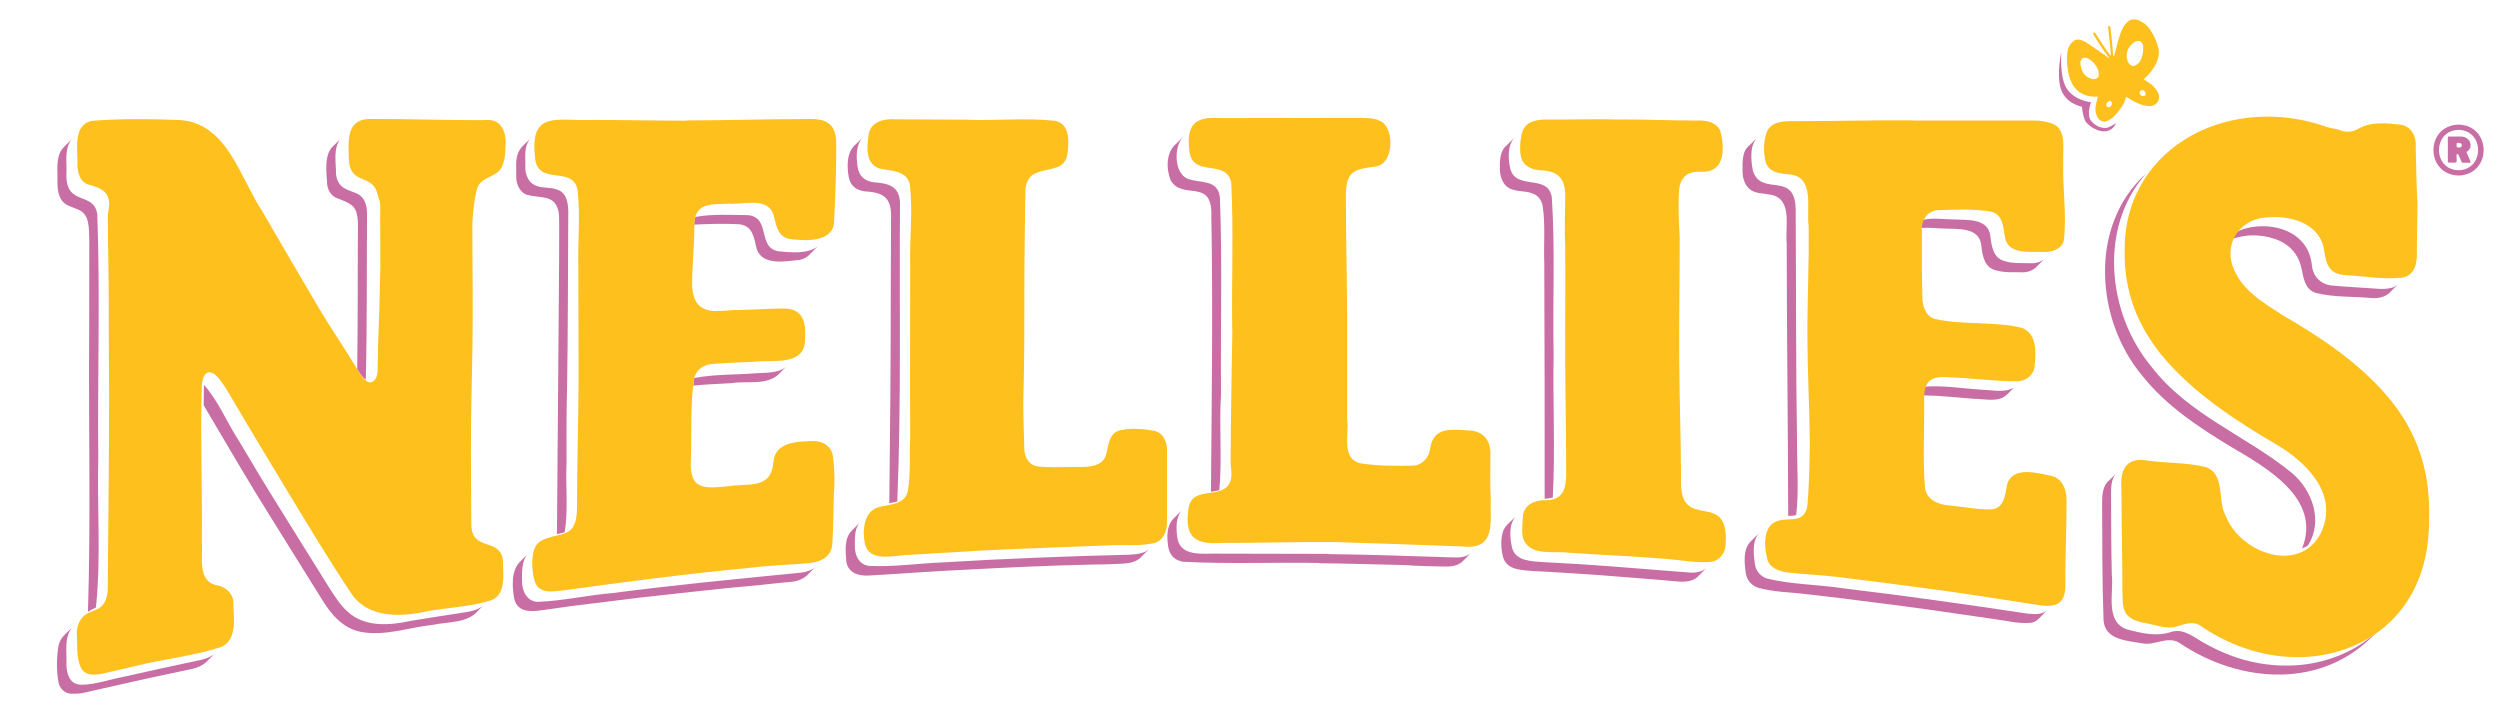 <svg viewBox="0 0 203.25 57.67" xmlns="http://www.w3.org/2000/svg" id="a">
  <defs>
    <style>
      .b {
        fill: #c86ea5;
      }

      .c {
        fill: #fdc01d;
      }
    </style>
  </defs>
  <g>
    <g>
      <g>
        <path d="M5.44,16.66c.29.15.6.24.9.37,1.01.4.87,1.62.92,2.52,0,2.52-.01,5.03-.01,7.55-.06,7.55.14,15.11-.1,22.65.2-.15.43-.24.65-.37.42-4,.09-8.09.19-12.12-.07-6.61.16-13.24-.08-19.84-.29-1.91-2.57-.61-2.51-3.25.06-.95-.22-2.12.48-2.89-.39.44-.9.73-1.08,1.33-.22.74-.1,1.53-.13,2.29.01.66.14,1.43.78,1.76h-.01Z" class="b"></path>
        <path d="M26.61,15.1c.1.43.31.78.71.98.66.29,1.52.46,1.68,1.29.11.39.1.78.1,1.18-.03,3.82,0,7.65-.06,11.47.21.31.39.64.7.85.11-4.52.07-9.04.1-13.55,0-.65-.23-1.36-.88-1.61-.3-.13-.61-.22-.9-.37-.46-.23-.7-.69-.74-1.19,0-.92-.24-2.04.33-2.83l-.49.49c-.87.68-.61,2.28-.55,3.28h0Z" class="b"></path>
        <path d="M174.17,30.55c1.93,2.43,4.53,4.15,7.15,5.74,2.92,1.72,7.46,4.24,5.84,8.3.17-.08.34-.14.48-.25,1.25-1.97.36-4.48-1.31-5.89-3.71-3.03-8.41-4.72-11.42-8.64-3.6-4.33-4.31-11.34-.43-15.7-4.66,4.18-4.15,11.86-.31,16.44Z" class="b"></path>
        <path d="M158.04,18.58c1.12.06,2.86-.14,3.04,1.36.09.85.25,1.84,1.23,2.05.7.2,1.43.12,2.15.15.46,0,.91-.2,1.19-.53.18-.18.36-.36.54-.54-.25.21-.64.34-.99.33-.72-.03-1.45.05-2.15-.15-.98-.21-1.14-1.2-1.23-2.05-.19-1.5-1.91-1.3-3.04-1.36-.83-.01-1.67-.16-2.48.05-.06.21-.08.42-.08.64.61-.04,1.22.04,1.82.05Z" class="b"></path>
        <path d="M142.9,15.68c.37.05.74.09,1.11.16,1.76.38,1.1,2.64,1.25,3.95,0,7.38.11,14.76.12,22.15.22,0,.44,0,.65-.07.23-1.92.06-3.9.07-5.84-.1-6.24-.07-12.49-.11-18.73.09-3.62-2.8-1.17-3.49-3.45-.15-.88-.28-2.08.44-2.74-.23.23-.46.46-.69.69-.66.49-.58,1.44-.58,2.17,0,.8.41,1.56,1.24,1.7h0Z" class="b"></path>
        <path d="M42.9,15.84c.81.27,2.01,0,2.39.99.2.43.16.91.17,1.38,0,1.68,0,3.35-.02,5.03-.05,6.73-.1,13.46-.16,20.19.21-.05.43-.1.63-.16.3-1.86.06-3.79.15-5.67,0-1.98-.02-3.96.04-5.94.08-4.73.07-9.46.1-14.18.02-.8-.05-1.85-.98-2.09-.51-.18-1.07-.08-1.58-.27-.61-.19-.91-.82-.93-1.42.03-.83-.17-1.81.44-2.47-.34.38-.78.66-1,1.14-.29.65-.15,1.38-.18,2.07.02.6.32,1.24.93,1.42v-.02Z" class="b"></path>
        <path d="M59.47,31.15c1.28-.21,2.96.24,3.93-.82.16-.16.33-.33.49-.49-.63.51-1.58.45-2.36.5-1.69.14-3.41.07-5.07.39-.08.2-.07.41-.09.62,1.03-.11,2.07-.13,3.1-.2Z" class="b"></path>
        <path d="M70.3,15.56c1.72.08,2.22.64,2.14,2.36,0,1.82-.01,3.63-.02,5.45,0,5.85-.05,11.7-.12,17.54.22-.05.44-.07.65-.13.33-8.07.16-16.2.22-24.3-.05-1.36-.96-1.58-2.13-1.66-.73-.1-1.16-.46-1.3-1.17-.14-.82-.19-1.91.45-2.53-.2.2-.39.39-.59.59-.77.6-.76,1.79-.6,2.68.14.71.58,1.06,1.3,1.17Z" class="b"></path>
        <path d="M95.17,14.65c.95,1.69,3.43-.25,3.31,2.92.14,7.46.03,14.95-.03,22.41.23-.02.45-.07.68-.13.24-2.58-.03-5.21.14-7.79-.05-5.33.11-10.68-.09-16-.17-1.53-1.6-1.13-2.64-1.53-1.11-.48-1.11-2.64-.35-3.41-.18.18-.36.36-.54.54-.85.68-.86,2.03-.48,2.99Z" class="b"></path>
        <path d="M123.08,15.44c.45.14.93.09,1.37.24.56.15.87.53.97,1.08.23,1.54.07,3.12.13,4.67.02,6.37.04,12.74.03,19.11.22,0,.44-.04.66-.08.21-3.84,0-7.73.07-11.59-.09-4.28.14-8.59-.15-12.85-.32-1.92-2.95-.5-3.38-2.34-.18-.81-.23-1.91.39-2.54-.23.23-.46.46-.69.69-.53.43-.56,1.25-.54,1.9,0,.75.33,1.55,1.14,1.71Z" class="b"></path>
        <path d="M163.12,32.13c.21-.21.43-.43.64-.64-.73.47-1.73.22-2.55.2-1.6-.1-3.22-.38-4.82-.25-.05.23-.04.47-.06.7,1.39.02,2.76.18,4.14.28.85,0,1.96.32,2.65-.3h0Z" class="b"></path>
        <path d="M16.2,53.68c-2.05.43-4.09.88-6.13,1.34-1.16.21-2.3.65-3.49.65-.94-.04-1.15-.89-1.18-1.61.06-1.04-.25-2.35.57-3.16-.44.49-1.04.85-1.2,1.53-.18.98-.19,2.15,0,3.12.11.41.47.85,1.06.85.3,0,.61,0,.9-.06,2.9-.66,5.81-1.32,8.72-1.92.58-.11,1.15-.35,1.53-.81.15-.15.3-.29.44-.44-.35.28-.8.42-1.23.52h0Z" class="b"></path>
        <path d="M38,49.75c-1.54.24-3.08.47-4.62.73-1.74.38-3.77.53-5.16-.79-.57-.52-.98-1.18-1.4-1.82-1.36-2.17-2.71-4.35-4.06-6.52-1.14-1.82-2.24-3.65-3.33-5.5-.98-1.49-1.66-3.24-2.85-4.56-.02.55-.01,1.11-.02,1.66,1.81,3.05,3.58,6.13,5.47,9.13,1.36,2.17,2.71,4.35,4.06,6.52.75,1.25,1.73,2.48,3.24,2.77,1.96.38,3.92-.37,5.87-.57,1.26-.27,2.85-.11,3.72-1.21l.49-.49c-.33.39-.91.56-1.41.65Z" class="b"></path>
        <path d="M186.07,54.11c-2.46.04-4.73-.62-6.86-1.83-.83-.45-1.67-1.22-2.68-.91-1.19.41-2.45.11-3.63-.21-1.78-.63-1.04-2.99-1.21-4.45-.05-2.18-.06-4.38-.06-6.57,0-.54.02-1.16.36-1.6-.16.16-.33.33-.49.49-.55.43-.6,1.19-.6,1.85.02,3.19,0,6.38.12,9.57.12,1.57,1.91,1.64,3.13,1.85,1.01.22,2.04-.62,3.01-.05,4.98,3.38,11.8,3.83,16.08-.89-1.86,1.75-4.57,2.73-7.16,2.75h0Z" class="b"></path>
        <path d="M194.41,23.4c-.64.18-1.3.04-1.94.02-.93-.07-1.86-.11-2.79-.2-.94-.05-1.61-.68-1.72-1.61-.23-2.55-2.66-3.51-4.94-3.14-.84.18-1.36.33-1.52.96,1.24-.46,2.72-.37,3.92.19.84.42,1.39,1.08,1.64,1.98.2.82.25,1.9,1.2,2.21,1.5.38,3.11.28,4.65.43.56.03,1.18-.16,1.52-.6.2-.2.39-.39.59-.59-.15.16-.35.29-.61.36h0Z" class="b"></path>
        <path d="M164.86,49.89c-4.99-.75-9.99-1.46-15.01-2.06-2.07-.32-4.2-.3-6.22-.8-.55-.21-.87-.62-.96-1.19-.11-.81-.23-1.87.36-2.52-.23.23-.46.46-.69.69-.65.64-.52,1.74-.41,2.57.09.57.41.98.96,1.19,1.3.38,2.67.37,4,.54,1.8.2,3.61.42,5.41.66,3.28.4,6.55.88,9.82,1.36.97.12,1.93.39,2.91.31.41-.02.67-.26.92-.54.18-.18.36-.36.54-.54-.4.44-1.09.38-1.63.33h0Z" class="b"></path>
        <path d="M63.35,20.44c-1.84-.25-.63-2.78-2.56-2.95-1.41-.01-2.87-.11-4.26.15-.06.21-.09.41-.1.62,1.2-.05,2.42-.1,3.63-.03,1.15.09,1.24,1.1,1.46,2.01.47,1.39,2.34,1,3.47.89.69-.1,1.01-.67,1.48-1.09-.84.62-2.1.49-3.11.4h-.01Z" class="b"></path>
        <path d="M65.19,46.55c-5.12.51-10.24.99-15.34,1.66-2.06.17-4.1.65-6.17.72-.86-.05-1.26-.92-1.24-1.74,0-.7-.03-1.54.42-2.1l-.49.49c-.84.73-.74,2.1-.56,3.11.25,1.05,1.26,1.06,2.11.94.83-.11,1.66-.24,2.49-.35,1.92-.23,3.83-.48,5.75-.71,3.22-.35,6.43-.73,9.65-1.01.88-.11,1.76-.18,2.64-.27.54-.07,1.05-.32,1.37-.73l.54-.54c-.27.3-.76.47-1.17.53Z" class="b"></path>
        <path d="M91.74,45.1c-5.03.12-10.05.32-15.07.62-1.99.08-4,.38-5.99.29-.86-.08-1.22-.92-1.18-1.71.01-.64-.03-1.39.46-1.87-.23.23-.46.46-.69.69-.66.64-.53,1.71-.46,2.55.13.9,1.02,1.18,1.82,1.12,2.74-.15,5.48-.37,8.22-.49,3.32-.18,6.65-.33,9.98-.4.72,0,1.44-.03,2.16-.06.65-.02,1.41-.08,1.84-.61.2-.2.39-.39.59-.59-.43.4-1.12.43-1.69.46h.01Z" class="b"></path>
        <path d="M118.2,45.32c-3.4-.1-6.79-.24-10.19-.27v-.02c-2.98,0-5.96-.02-8.94-.02-1.19-.04-3.1.32-3.35-1.28-.11-.72-.14-1.64.34-2.22-.23.23-.46.46-.69.69-.54.57-.51,1.53-.39,2.27.12.66.51,1.08,1.19,1.2,3.69.2,7.41.03,11.1.1v.02c2.33.02,4.65.11,6.98.15,1.07.09,2.14.09,3.21.12.49.02,1.06-.06,1.41-.38.23-.23.46-.46.69-.69-.35.29-.9.35-1.36.33Z" class="b"></path>
        <path d="M137.57,46.56c-2.92-.21-5.85-.48-8.77-.67-1.11-.08-2.23-.12-3.35-.19-.93-.08-2.23-.06-2.52-1.17-.18-.81-.28-1.87.29-2.54-.34.38-.79.66-1,1.14-.23.67-.2,1.45-.03,2.13.29,1.12,1.59,1.09,2.52,1.17,1.79.08,3.58.22,5.37.33,2.09.18,4.18.31,6.26.51.57.06,1.33.02,1.71-.41.23-.23.46-.46.69-.69-.26.26-.76.4-1.17.38h0Z" class="b"></path>
      </g>
      <path d="M199.88,14.27c-2.72-.07-2.72-4.07,0-4.14,2.72.07,2.72,4.07,0,4.14ZM199.88,10.56c-2.12.04-2.12,3.24,0,3.28,2.12-.04,2.12-3.24,0-3.28ZM200.55,12.33s-.04.02-.02.05l.32.76s.03.1-.05.09h-.56c-.1,0-.1-.03-.12-.09l-.26-.59s-.09-.02-.12-.02t-.02.04v.56c0,.08-.05.09-.15.09h-.47c-.09,0-.09-.03-.09-.11v-1.93c0-.06.02-.08.1-.08h.89c.86-.04,1.13.89.56,1.23h-.01ZM199.93,11.62s-.22-.03-.2.05c0,.09-.04.34.06.32h.2c.22-.02.22-.37-.05-.37h0Z" class="b"></path>
    </g>
    <g>
      <path d="M8.87,32.3c0-2.6-.04-5.2-.03-7.8,0-2.23-.07-4.45-.07-6.68-.04-.58.23-1.22.02-1.77-.16-.51-.7-.77-1.17-.92-.19-.08-.42-.09-.6-.19-.55-.28-.7-.93-.73-1.5.06-1.23-.42-3.3,1.21-3.62,2.35-.18,4.75-.16,7.11-.06,3.86.24,4.88,4.65,6.69,7.38,1.54,2.65,3.08,5.3,4.64,7.94.92,1.55,1.95,3.03,2.88,4.58.35.52,1.08,2.1,1.73,1.11.19-.36.15-.76.16-1.16.01-2.13.16-4.26.17-6.39.1-2.17,0-4.36.03-6.53,0-.33-.16-.64-.23-.96-.45-1.71-2.36-.55-2.33-3.07-.05-1.53-.07-3.04,1.87-2.99,2.95,0,5.9.1,8.85.1.33,0,.67-.06.99.03.74.17,1.04.97,1.05,1.68-.02.63,0,1.25-.22,1.85-.3,1.19-1.91.91-2.14,2.15-.22.89-.3,1.8-.35,2.7,0,2.55.04,5.11.03,7.66,0,2.8-.1,5.6-.13,8.4s0,5.6.02,8.4c.02,2.26,2.33,1.01,2.57,2.92,0,1.1.3,2.76-.97,3.25-1.65.51-3.42.58-5.12.87-2.1.48-4.77.63-6.18-1.34-1.82-2.72-3.51-5.54-5.21-8.34s-3.39-5.61-5.05-8.44c-.26-.41-.53-.8-.9-1.13-.88-.58-1.08.56-1.06,1.18-.12,4.14.06,8.29.01,12.44.11,1.27-.42,3.25,1.3,3.55.63.13,1.17.6,1.26,1.27,0,1.22.39,3.06-.94,3.71-2.29.77-4.76.99-7.11,1.59-.87.19-1.73.41-2.59.6-.64.12-1.39.2-1.74-.47-.43-.89-.27-1.91-.35-2.87.02-.58.29-1.22.8-1.52.24-.14.51-.23.77-.34.82-.33.98-1.2.95-2.01.04-5.08.11-10.17.11-15.25h0Z" class="c"></path>
      <path d="M196.54,16.33c0,1.41-.05,2.81-.05,4.22.03.85-.18,1.85-1.18,2.02-1.58.18-3.17-.14-4.75-.21-1.34-.12-1.47-1.1-1.65-2.24-.43-1.97-2.7-2.61-4.5-2.45-2.16.02-3.68,2.03-2.84,4.1.69,1.83,2.43,2.83,3.98,3.84,3.32,1.91,6.36,4.02,8.58,6.65s3.52,5.83,3.35,10.06c.02,5.3-2.64,8.8-6.37,10.29s-8.31.97-12.29-1.79c-.58-.33-1.24-.07-1.84.11-.85.26-1.74-.14-2.59-.28-.64-.12-1.37-.33-1.65-.97-.22-.51-.15-1.13-.19-1.68,0-2.76-.07-5.53-.08-8.29-.1-1.41.3-2.5,1.95-2.29,1.61.25,3.31.16,4.89.55,1.66.56.92,2.76,1.66,4,1.15,2.99,5.97,4.74,7.71,1.38,1.51-3.15-1.15-5.78-3.69-7.26-3.13-1.83-6.17-3.85-8.48-6.34s-3.91-5.53-3.77-9.62c.03-4.21,2.31-7.42,5.5-9.15s7.24-1.97,10.85-.68c.35.13.75.14,1.1.27.56.23,1.09.17,1.58-.12.99-.56,2.18-.44,3.27-.33,1.05.09,1.44,1.02,1.36,1.96.03,1.41.06,2.91.13,4.28v-.03Z" class="c"></path>
      <path d="M155.51,9.8h9.98c.4,0,.8.08,1.18.19,1.42.37,1.01,2.09,1.07,3.21-.06,2.1.3,4.24.05,6.32-.13.69-.93,1.01-1.66.96-1.08-.04-2.79.25-3.11-1.11-.17-.83-.14-1.94-1.15-2.16-1.34-.25-2.96-.17-4.33-.12-.83.03-1.36.83-1.29,1.67v3.09c0,.75.03,1.5.04,2.25-.02.71.24,1.59.98,1.82,2.17.52,4.92.19,7.1.73,1.29.49,1.16,2.11,1.03,3.23-.13.69-.75,1.11-1.4,1.12-1.9,0-3.78-.28-5.68-.33-1.39-.11-1.88.36-1.89,1.74.04,2.41-.12,4.83.07,7.23.12,1.02,1.14,1.41,2.03,1.46,1.09.09,2.19.34,3.29.31,1.1,0,1.21-1.18,1.36-2.03.45-1.52,2.47-.92,3.61-.69.96.23,1.26,1.28,1.22,2.15,0,2.13-.1,4.27-.1,6.4.1,1.79-.61,2.23-2.31,1.93-2.68-.4-5.36-.85-8.05-1.21-2.74-.37-5.48-.73-8.22-1.06-1.3-.16-2.62-.2-3.92-.35-.7-.08-1.55-.35-1.73-1.1-.26-1.02-.4-2.74.88-3.11.5-.16,1.02-.07,1.53-.18.5-.13.73-.47.84-.97.16-1.67.17-3.36.21-5.04-.03-2.96-.19-5.93-.2-8.89s.15-5.93.1-8.89c-.19-1.4.5-3.91-1.45-4.18-.81-.08-1.8-.12-2.05-1.05-.18-.73-.17-1.68.09-2.38.38-.93,1.42-.92,2.26-.91,3.2,0,6.44-.09,9.63-.07v.02Z" class="c"></path>
      <path d="M55.83,9.79c3.21,0,6.42-.11,9.63-.11,1.65-.08,2.56.28,2.53,2.12,0,2.11-.08,4.21-.18,6.31-.17,1.62-2.37,1.48-3.6,1.32-1.08-.19-1.1-1.28-1.37-2.11-.58-1.31-2.48-.67-3.62-.76-1.5.06-2.83-.08-2.77,1.87,0,1.59-.18,3.19-.18,4.78.02.44.09.88.3,1.28.71,1.23,2.37.66,3.53.71,1.22-.02,2.43-.12,3.65-.12,1.68.03,1.78,1.31,1.7,2.64-.11,2.06-2.69,1.52-4.12,1.69-1.17.06-2.34.09-3.51.19-.66.07-1.25.5-1.4,1.2-.3,2.15-.18,4.35-.25,6.51-.15,2.53,1,2.43,3.12,2.21,1.64-.23,3.44.25,3.59-1.98.14-1.59,1.91-1.65,3.14-1.68.79-.05,1.6.38,1.7,1.26.13,1.02.17,2.05.07,3.08-.03,1.33-.04,2.67-.12,4-.07,1.22-1.16,1.55-2.19,1.61-1.47.12-2.95.16-4.41.34-5.12.49-10.24,1.15-15.34,1.86-.87.09-1.95.29-2.28-.82-.19-.77-.25-1.59-.07-2.36.27-1.24,1.74-1.11,2.67-1.53.75-.34.84-1.2.86-1.94,0-3.58.12-7.17.13-10.75,0-2.95-.02-5.9-.02-8.85-.06-2.12.18-4.27-.07-6.38-.46-1.97-3.29-.2-3.46-2.62-.4-3.79,1.76-2.91,4.54-3.01,2.6,0,5.2.06,7.8.06v-.02Z" class="c"></path>
      <path d="M78.69,9.74c2.38.08,4.8-.18,7.15.09,1.17.31,1.07,1.74.94,2.7-.1.61-.44.98-1.05,1.13-.49.16-.99.18-1.47.4-.69.24-.9.92-.9,1.59-.04,2.77-.08,5.55-.08,8.32s0,5.55-.08,8.32c-.02,1.31.03,2.62.07,3.93-.04.76.25,1.59,1.12,1.7.91.1,1.81.05,2.73.05.98-.03,2.43.16,2.8-.98.21-.77.23-1.81,1.16-2.01.89-.2,1.88-.12,2.79.05.81.23,1.04,1.01,1.01,1.77v5.48c.05.81-.28,1.76-1.17,1.9-1.19.24-2.43.09-3.64.16-3.37.14-6.74.24-10.1.41-2.13.12-4.25.26-6.38.38-1.08.07-2.89.53-3.26-.87-.23-1.03-.15-2.61,1.04-3.01.88-.27,2.18-.17,2.43-1.31.26-1.45.12-2.95.2-4.41-.03-4.66,0-9.32,0-13.98-.06-2.17.23-4.37-.03-6.53-.24-1.21-1.57-1.1-2.49-1.33-1.13-.38-1-1.73-.87-2.69.12-1.03,1.17-1.38,2.13-1.3,1.99,0,3.98.03,5.97.03h-.02Z" class="c"></path>
      <path d="M100.18,26.8c-.06-3.98.12-7.98-.08-11.94-.4-2.01-3.12-.36-3.4-2.56-.26-2.04.34-2.86,2.46-2.7,3.77,0,7.54-.02,11.31-.02.55.03,1.14-.02,1.66.22,1.29.46,1.22,3.54-.26,3.73-1.76.23-2.43.35-2.45,2.34,0,3.28.09,6.56.1,9.84v8.36c.19,1.2-.51,3.14,1.03,3.59,1.39.22,3,.24,4.42.19.69-.07,1.19-.66,1.29-1.32.25-1.89,1.76-1.61,3.26-1.53,1.25.11,1.71.96,1.65,2.12,0,1.13-.04,2.25.03,3.37-.08,1.87.5,4.23-2.26,3.94-3.46-.13-6.92-.26-10.39-.36-3.09-.03-6.18.08-9.28.07-2.21.16-2.99-.57-2.64-2.84.32-1.92,2.84-.58,3.4-2.19.19-.51,0-1.08.02-1.62.02-3.55.08-7.17.14-10.68h0Z" class="c"></path>
      <path d="M131.82,9.71c2.04,0,4.08.09,6.11.09.79-.04,1.79.14,1.98,1.03.23,1,.35,2.64-.85,3.04-.49.19-1.05,0-1.55.17-.62.15-.95.76-.99,1.36-.11,1.31-.02,2.62.04,3.93,0,3.29-.06,6.58-.04,9.87s.14,6.58.15,9.87c-.13,4.33,3.98.55,3.62,5.23-.02.73-.56,1.36-1.33,1.39-1.17.08-2.33-.17-3.49-.25-2.64-.22-5.28-.32-7.92-.5-1.19-.17-2.97.29-3.64-.97-.27-.6-.12-1.31-.1-1.95.05-.91.87-1.34,1.68-1.35,1.71.07,1.87-1.06,1.84-2.46,0-3.05-.07-6.09-.08-9.13s.03-6.09,0-9.14c-.07-1.26,0-2.53,0-3.79.06-1.44-.41-2.27-1.99-2.3-.63-.03-1.35-.31-1.56-.95-.19-.51-.12-1.65.06-2.16.29-.97,1.39-1.05,2.24-1.02,1.93.01,3.93-.06,5.83,0h0Z" class="c"></path>
    </g>
  </g>
  <g>
    <path d="M171.44,4.74v-.08c-.21-.29-.43-.58-.63-.88-.16-.24-.3-.48-.46-.72-.05-.08-.1-.15-.14-.23,0-.02-.02-.04-.03-.06-.02-.04,0-.09.03-.12s.07-.03.1,0c.05.06.1.12.14.19.15.24.3.49.46.73.2.3.41.6.62.9.02.03.05.05.07.08v-.04c0-.1,0-.2,0-.29-.03-.32-.06-.64-.1-.97-.02-.21-.05-.41-.07-.62-.02-.13-.03-.26-.04-.4v-.08s.03-.05.06-.05.07,0,.09.04c.02.04.03.08.04.12.03.22.06.45.08.67.03.32.06.64.09.97.02.2.03.39.05.59,0,.03.02.05.03.08,0,.01.02.01.03,0,0-.02.03-.04.03-.06.11-.43.22-.85.34-1.28.1-.35.22-.69.39-1.01.09-.17.21-.32.35-.45.19-.17.42-.22.67-.19.17.03.33.1.48.19.31.18.55.41.74.72.16.26.31.53.42.81.07.19.14.39.19.59.07.25.06.51,0,.77-.07.26-.17.52-.31.75-.07.11-.15.22-.23.33-.1.13-.19.25-.3.37-.09.1-.2.19-.29.28-.05.04-.04.07,0,.11.14.08.28.16.41.25.28.19.5.44.67.73.07.12.12.26.12.4,0,.22-.08.39-.24.54-.17.16-.37.22-.6.21-.28-.02-.55-.09-.81-.2-.33-.14-.64-.31-.94-.51-.03-.02-.05-.03-.09-.05,0,.03-.03.06-.03.08-.08.34-.25.63-.45.91-.17.23-.35.45-.56.65-.13.12-.28.22-.45.3-.09.04-.18.07-.28.08-.15,0-.28-.06-.39-.15-.13-.11-.21-.25-.26-.41-.1-.26-.1-.53-.05-.81.04-.17.09-.33.13-.5,0-.04.02-.08.03-.12,0-.02,0-.04-.02-.04-.04,0-.09-.02-.13-.01-.31.02-.62-.03-.91-.14-.21-.08-.41-.19-.58-.34-.2-.18-.36-.4-.48-.65-.14-.28-.24-.58-.29-.89-.09-.49-.12-.99-.07-1.49.02-.18.05-.36.13-.53.1-.21.24-.39.44-.51.14-.08.28-.1.44-.07.19.04.37.12.53.22.17.11.35.22.51.34.32.22.63.43.95.65.11.07.21.16.31.24.03.02.05.03.08.05h-.02ZM171.22,9.22s-.03-.03-.05-.04c0,.01,0,.02,0,.03h.06s.04.01.07.02c-.02-.04-.03-.04-.07-.02h0ZM172.95,4.8v.02s0,.04,0,.06c.05.18.13.32.29.42.11.07.23.08.35.03.12-.06.23-.14.32-.24.09-.11.15-.24.2-.38.11-.29.15-.6.13-.91,0-.14-.05-.26-.15-.37-.05-.06-.11-.09-.18-.1-.09,0-.18,0-.26.03-.09.03-.16.09-.24.15-.28.22-.45.51-.5.86-.02.14-.02.29.02.43h0ZM169.18,5.45s.03.1.05.17c.14.4.4.66.81.79.15.05.29.03.43-.04.08-.04.14-.11.15-.21.03-.19,0-.37-.07-.54-.15-.35-.39-.62-.7-.82-.11-.07-.24-.11-.38-.11-.12,0-.21.05-.27.17-.03.07-.06.14-.06.22,0,.11,0,.23.04.37h0ZM174.3,7.79h.03c.08-.02.12-.07.11-.15,0-.05,0-.1-.03-.14-.05-.13-.18-.2-.31-.16s-.19.15-.14.28c.05.14.2.21.34.18h0ZM171.49,8.71s.08-.04.13-.09c.09-.11.1-.23.03-.36-.02-.05-.06-.06-.11-.06-.16.01-.31.18-.3.34,0,.12.1.2.25.17ZM170.81,5.85c0,.06,0,.12,0,.18.03-.01.03-.02.02-.05,0-.02-.02-.04,0-.06,0-.02,0-.03,0-.05,0,0,0-.02-.02-.03h0ZM171.37,8.92s.1.04.11,0h-.11ZM172.34,3.65v-.13c-.03.09-.04.1,0,.13ZM169.33,4.5h0c.07,0,.14,0,.22-.01h0c-.07-.01-.14,0-.21,0h0ZM172.79,3.02s.03-.08.05-.12c-.03.02-.06.09-.05.12ZM168.45,5.6h0c.02.08.04.15.07.23h0c-.02-.08-.04-.15-.07-.23ZM168.59,5.63h0l-.06-.28h0l.06.28ZM174.47,4.12h0s0,.09,0,.13h0s.03-.08.02-.13h0ZM169.79,4.08s-.05,0-.09-.01c.02.02.03.04.04.04.02-.01.04-.02.05-.03ZM175.3,7.81c0-.06-.04-.15-.06-.17.02.05.04.11.06.17ZM171.49,5.23s-.05-.05-.07-.08h0s.02.07.08.07h0ZM171.02,9.29h0s0,.02.03.03h.03s0-.02-.02-.02c0,0-.02,0-.03-.01h0ZM174.47,3.87h0v.14h0v-.14ZM168.91,3.42h0l-.14.03h0l.14-.03ZM168.97,5.35h0s0,.08.02.12h0l-.02-.11h0ZM173.24,2.48h0s.04-.04.05-.07h0s-.04.04-.05.07ZM170.25,7.3h0s-.07-.01-.11-.02h0s.07.01.11.02ZM174.5,7.93h0s-.02.01-.03.02c0,0-.02.01-.03.02h0s.04-.02.07-.03h-.01ZM175.05,4.1h0c0-.05,0-.09-.02-.14h0s0,.09.02.14ZM170.54,9.03h0s0,.04,0,.06h0s0-.04-.02-.06h0ZM171.14,9.35h0s-.03-.02-.05-.03h0s.03.02.05.03ZM172.69,3.26h-.02v.02h0s0-.02,0-.03h.01ZM175.31,4.26h0v.05h0v-.05ZM172.78,3.03s-.04.03-.02.04c0,0,0-.03.02-.04ZM173.57,2.22h0l.08-.02s-.06,0-.08,0h0Z" class="c"></path>
    <path d="M167.59,4.19s-.19,2.16.49,3.09,1.92,1.03,1.92,1.03c0,0-.4,1.02.02,1.53.42.51.96.58,1.21.56s.8-.38.8-.38c0,0-.22.64-.93.66-.71.02-1.48-.58-1.61-.93-.22-.61-.22-1.07-.22-1.07,0,0-1.31-.23-1.71-1.41s.03-3.07.03-3.07h0Z" class="b"></path>
  </g>
</svg>